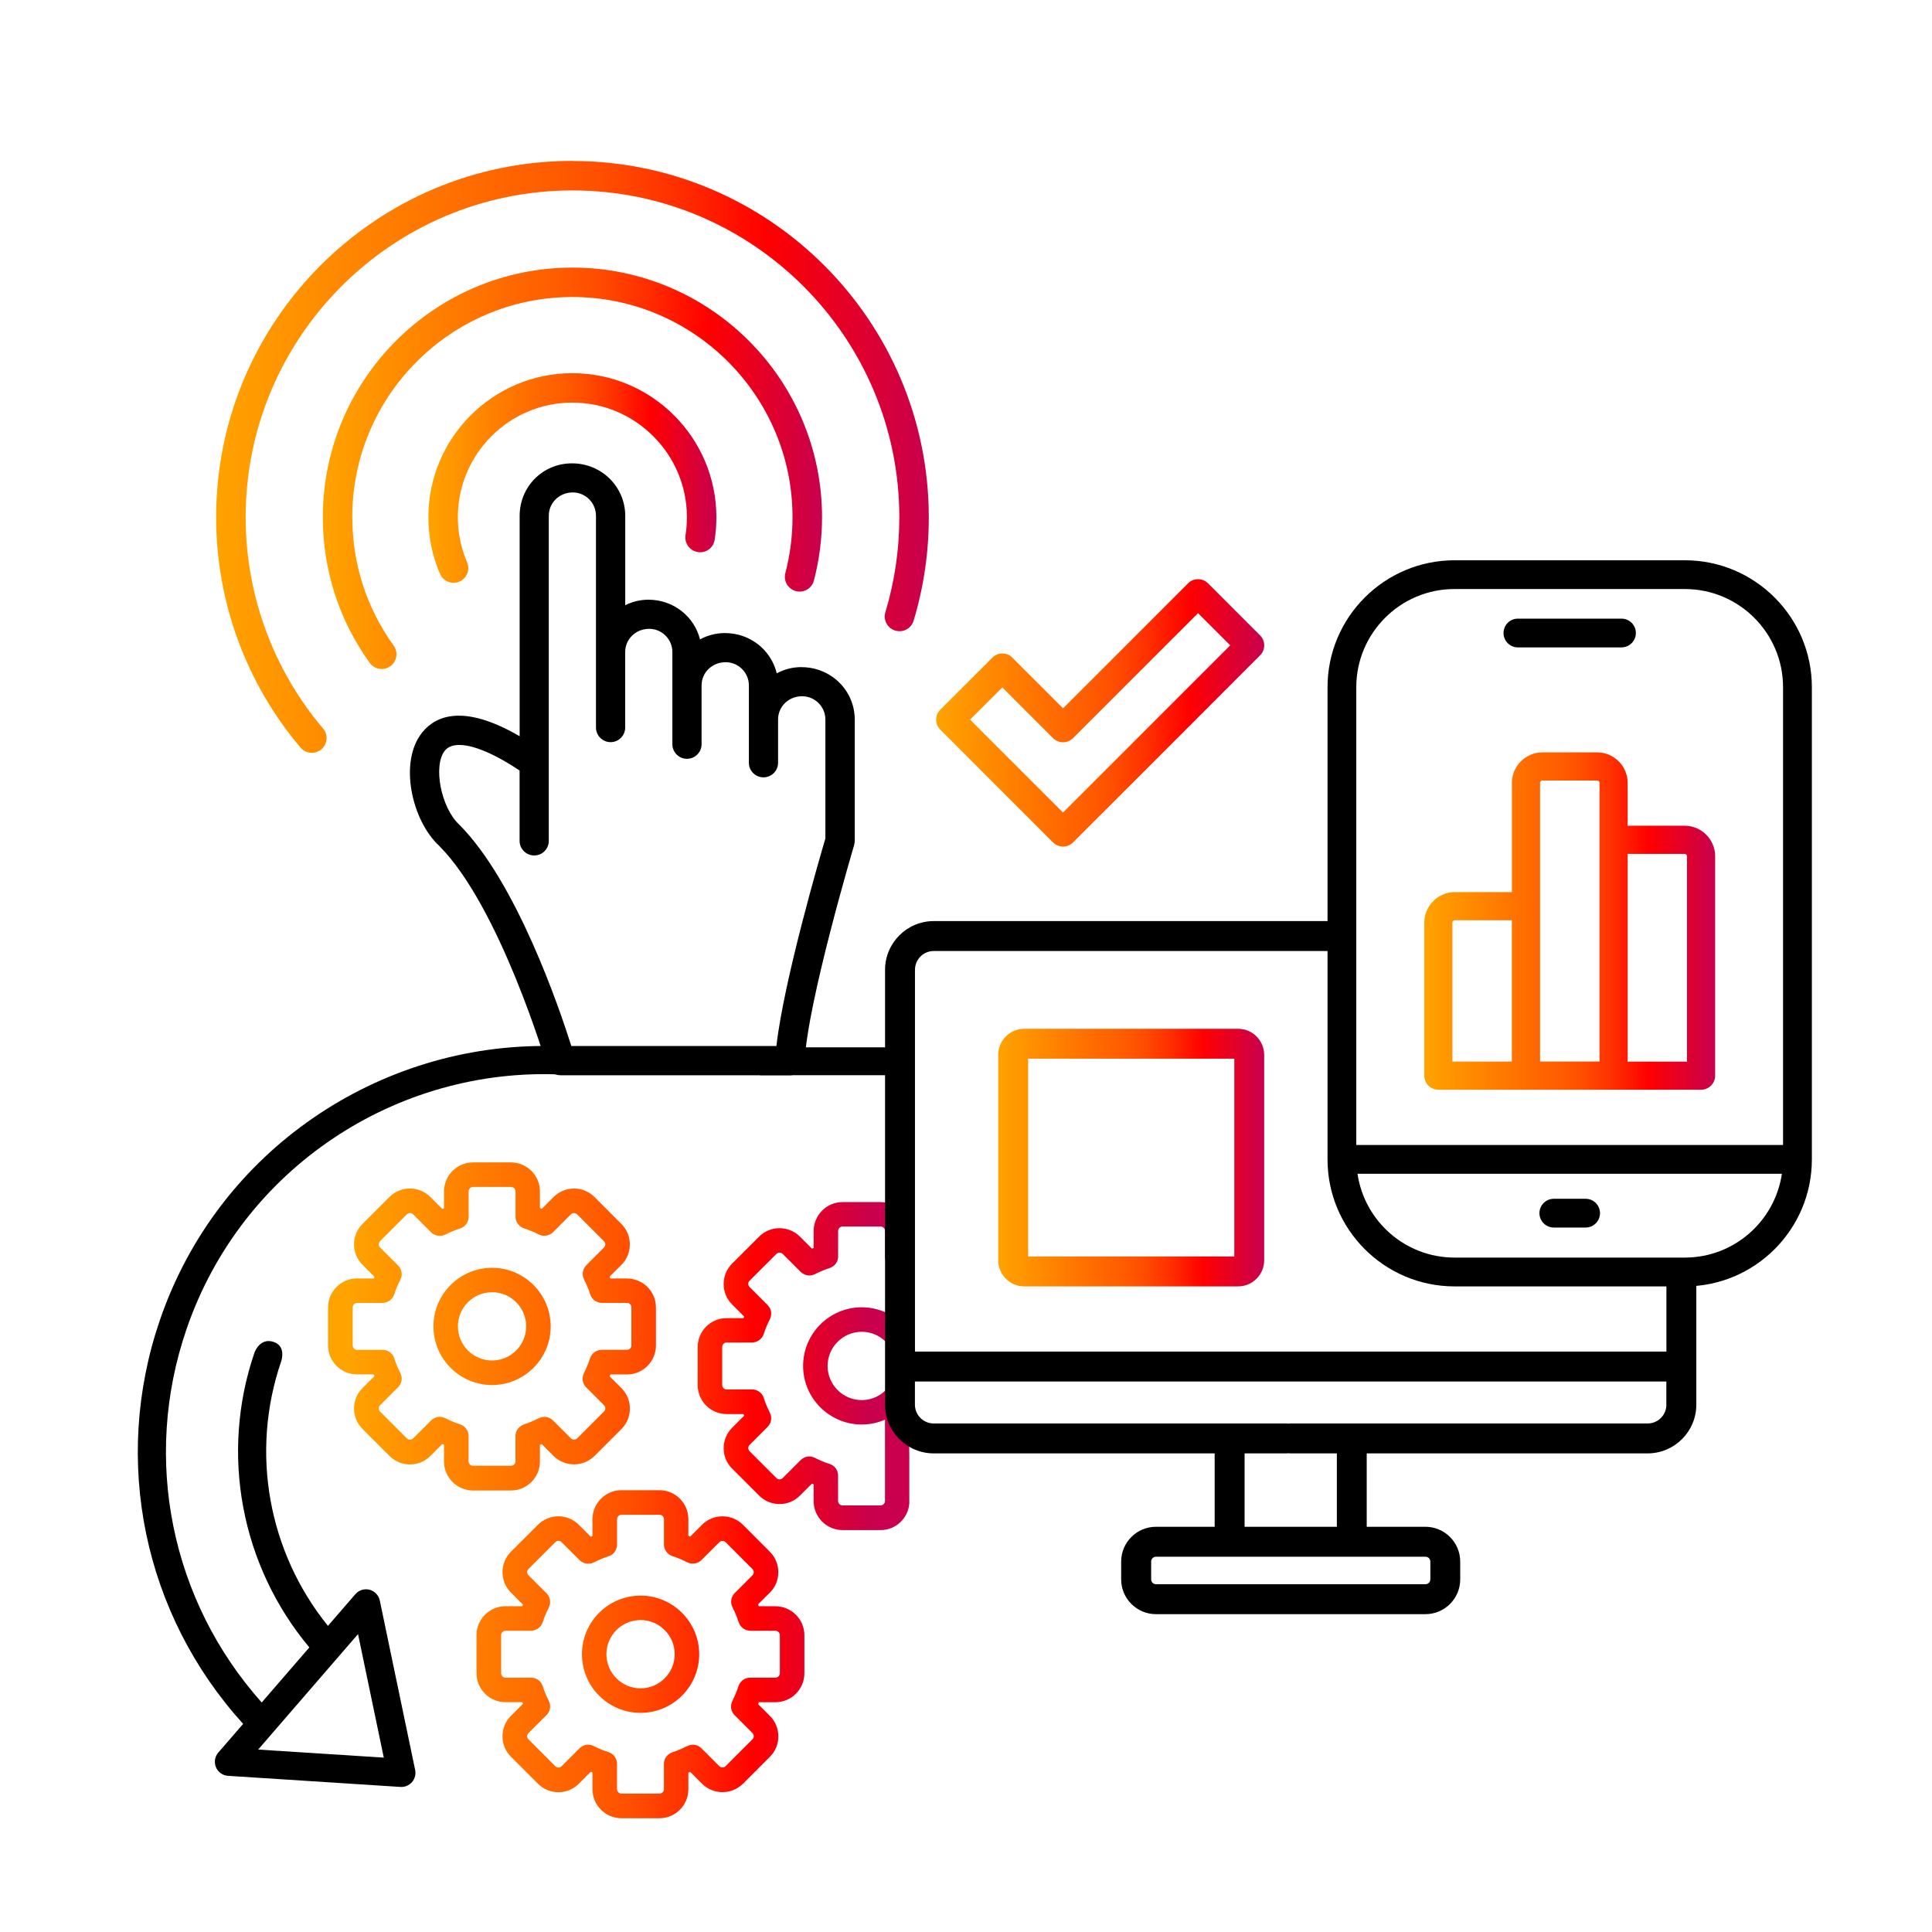 <?xml version="1.0" encoding="UTF-8"?> <svg xmlns="http://www.w3.org/2000/svg" xmlns:xlink="http://www.w3.org/1999/xlink" id="Layer_1" data-name="Layer 1" viewBox="0 0 348 348"><defs><style> .cls-1 { fill: url(#New_Gradient_Swatch_2-4); } .cls-2 { fill: url(#New_Gradient_Swatch_2-9); } .cls-3 { fill: url(#New_Gradient_Swatch_2-3); } .cls-4 { fill: url(#New_Gradient_Swatch_2-8); } .cls-5 { fill: url(#New_Gradient_Swatch_2-7); } .cls-6 { fill: url(#New_Gradient_Swatch_2-6); } .cls-7 { fill: url(#New_Gradient_Swatch_2-5); } .cls-8 { fill: url(#New_Gradient_Swatch_2-2); } .cls-9 { fill: url(#New_Gradient_Swatch_2); } .cls-10 { fill: url(#New_Gradient_Swatch_2-10); } </style><linearGradient id="New_Gradient_Swatch_2" data-name="New Gradient Swatch 2" x1="168.61" y1="128.41" x2="227.71" y2="128.41" gradientUnits="userSpaceOnUse"><stop offset="0" stop-color="#ffa300"></stop><stop offset=".4" stop-color="#ff6500"></stop><stop offset=".46" stop-color="#ff5e00"></stop><stop offset=".55" stop-color="#ff4c00"></stop><stop offset=".65" stop-color="#ff2e00"></stop><stop offset=".76" stop-color="#ff0400"></stop><stop offset=".77" stop-color="red"></stop><stop offset="1" stop-color="#c8004e"></stop></linearGradient><linearGradient id="New_Gradient_Swatch_2-2" data-name="New Gradient Swatch 2" x1="179.8" y1="208.5" y2="208.5" xlink:href="#New_Gradient_Swatch_2"></linearGradient><linearGradient id="New_Gradient_Swatch_2-3" data-name="New Gradient Swatch 2" x1="256.54" y1="165.91" x2="308.94" y2="165.91" xlink:href="#New_Gradient_Swatch_2"></linearGradient><linearGradient id="New_Gradient_Swatch_2-4" data-name="New Gradient Swatch 2" x1="77.16" y1="86.1" x2="129.04" y2="86.1" xlink:href="#New_Gradient_Swatch_2"></linearGradient><linearGradient id="New_Gradient_Swatch_2-5" data-name="New Gradient Swatch 2" x1="58.14" y1="84.34" x2="148.06" y2="84.34" xlink:href="#New_Gradient_Swatch_2"></linearGradient><linearGradient id="New_Gradient_Swatch_2-6" data-name="New Gradient Swatch 2" x1="38.92" y1="82.28" x2="167.28" y2="82.28" xlink:href="#New_Gradient_Swatch_2"></linearGradient><linearGradient id="New_Gradient_Swatch_2-7" data-name="New Gradient Swatch 2" x1="62.75" y1="297.96" x2="157.25" y2="297.96" xlink:href="#New_Gradient_Swatch_2"></linearGradient><linearGradient id="New_Gradient_Swatch_2-8" data-name="New Gradient Swatch 2" x1="62.75" y1="238.92" x2="157.25" y2="238.92" xlink:href="#New_Gradient_Swatch_2"></linearGradient><linearGradient id="New_Gradient_Swatch_2-9" data-name="New Gradient Swatch 2" x1="62.75" y1="246.04" x2="157.25" y2="246.04" xlink:href="#New_Gradient_Swatch_2"></linearGradient><linearGradient id="New_Gradient_Swatch_2-10" data-name="New Gradient Swatch 2" x1="62.75" y1="246.04" x2="157.25" y2="246.04" xlink:href="#New_Gradient_Swatch_2"></linearGradient></defs><path class="cls-9" d="M191.48,152.49c-.67,0-1.32-.27-1.79-.74l-20.33-20.33c-.48-.48-.74-1.12-.74-1.79s.27-1.32.74-1.79l9.4-9.39c.99-.99,2.59-.99,3.58,0l9.14,9.14,22.52-22.52c.99-.99,2.6-.99,3.59,0l9.39,9.39c.48.48.74,1.12.74,1.79s-.27,1.32-.74,1.79l-33.68,33.69c-.47.48-1.12.76-1.8.76h-.01ZM174.73,129.62l16.74,16.74,30.12-30.12-5.8-5.8-22.52,22.52c-.99.99-2.6.99-3.59,0l-9.14-9.14-5.81,5.8Z"></path><path class="cls-8" d="M223.01,231.71h-38.51c-2.59,0-4.7-2.11-4.7-4.7v-37c0-2.59,2.11-4.7,4.7-4.7h38.51c2.59,0,4.7,2.11,4.7,4.7v37c0,2.59-2.11,4.7-4.7,4.7ZM185.19,226.32h37.14v-35.63h-37.14v35.63Z"></path><path class="cls-3" d="M259.07,196.29h47.33c1.4,0,2.54-1.14,2.54-2.54v-39.52c0-3.03-2.47-5.5-5.5-5.5h-10.26v-7.71c0-3.03-2.47-5.5-5.5-5.5h-9.85c-3.03,0-5.5,2.47-5.5,5.5v19.67h-10.28c-3.03,0-5.5,2.47-5.5,5.5v27.34s0,.07.01.11c0,.04-.01.07-.01.11,0,1.4,1.14,2.54,2.54,2.54ZM303.44,153.81c.24,0,.43.19.43.43v36.98h-10.69v-37.41h10.26ZM277.4,141.02c0-.24.19-.43.43-.43h9.85c.24,0,.43.19.43.43v50.19h-10.71v-50.19ZM262.04,165.76h10.28v25.45h-10.71v-25.02c0-.24.19-.43.43-.43Z"></path><g><path d="M144.36,120.16c-1.61,0-3.12.41-4.45,1.12-1-4.15-4.74-7.25-9.32-7.25-1.63,0-3.16.41-4.5,1.14-1.03-4.1-4.76-7.15-9.29-7.15-1.5,0-2.92.36-4.18.99v-16.09c0-5.22-4.24-9.46-9.58-9.46s-9.44,4.25-9.44,9.46v39.69c-10.04-5.83-15.07-3.75-17.54-.69-4.3,5.32-1.86,15.89,3.02,20.41,10.91,10.91,19.29,39.18,19.38,39.46.33,1.12,1.36,1.89,2.52,1.89h41.33c1.41,0,2.56-1.11,2.63-2.51.48-10.57,8.83-38.66,8.91-38.95,0,0,0-.01,0-.02.04-.15.07-.31.09-.47,0-.02,0-.04,0-.06,0-.07.02-.13.02-.2v-21.86c0-5.21-4.24-9.44-9.6-9.44ZM139.88,188.41h-36.97c-2.14-6.77-9.88-29.56-20.2-39.88-3.28-3.05-4.75-10.64-2.58-13.32,1.78-2.19,6.88-.82,13.46,3.58v12.67c0,1.45,1.18,2.63,2.63,2.63s2.63-1.18,2.63-2.63v-58.56c0-2.32,1.88-4.2,4.32-4.2,2.31,0,4.18,1.89,4.18,4.2v38.15c0,1.45,1.18,2.63,2.63,2.63s2.63-1.18,2.63-2.63v-13.6c0-2.31,1.88-4.18,4.32-4.18,2.31,0,4.18,1.88,4.18,4.18v16.6c0,1.45,1.18,2.63,2.63,2.63s2.63-1.18,2.63-2.63v-10.59c0-2.31,1.89-4.18,4.34-4.18,2.31,0,4.18,1.88,4.18,4.18v13.93c0,1.45,1.18,2.63,2.63,2.63s2.63-1.18,2.63-2.63v-7.8c0-2.31,1.88-4.18,4.32-4.18,2.32,0,4.2,1.88,4.2,4.18v21.45c-.92,3.1-7.49,25.59-8.82,37.37Z"></path><path class="cls-1" d="M125.7,99.45c1.45.22,2.81-.77,3.03-2.22.21-1.35.31-2.71.31-4.06,0-14.31-11.64-25.95-25.95-25.95s-25.93,11.64-25.93,25.95c0,3.56.71,6.99,2.1,10.21.43,1,1.41,1.6,2.44,1.6.35,0,.71-.07,1.05-.22,1.35-.58,1.97-2.14,1.38-3.49-1.1-2.55-1.66-5.28-1.66-8.11,0-11.38,9.25-20.64,20.62-20.64s20.64,9.26,20.64,20.64c0,1.08-.08,2.17-.25,3.25-.22,1.45.77,2.8,2.22,3.03Z"></path><path class="cls-7" d="M63.45,93.16c0-21.87,17.78-39.66,39.64-39.66s39.66,17.79,39.66,39.66c0,3.41-.43,6.79-1.29,10.07-.37,1.42.48,2.87,1.9,3.24,1.42.37,2.87-.48,3.24-1.89.97-3.71,1.47-7.55,1.47-11.41,0-24.8-20.17-44.97-44.97-44.97s-44.95,20.17-44.95,44.97c0,9.5,2.92,18.57,8.45,26.23.52.72,1.33,1.1,2.16,1.1.54,0,1.08-.16,1.55-.5,1.19-.86,1.46-2.52.6-3.71-4.87-6.75-7.45-14.74-7.45-23.12Z"></path><path class="cls-6" d="M103.1,28.98c-35.39,0-64.17,28.79-64.17,64.19,0,15.2,5.4,29.94,15.21,41.49.52.62,1.27.94,2.03.94.61,0,1.22-.21,1.72-.63,1.12-.95,1.25-2.63.31-3.74-9-10.59-13.95-24.11-13.95-38.05,0-32.47,26.4-58.88,58.86-58.88s58.88,26.41,58.88,58.88c0,5.83-.85,11.58-2.51,17.09-.43,1.4.37,2.89,1.77,3.31,1.41.43,2.89-.37,3.31-1.77,1.82-6,2.74-12.27,2.74-18.62,0-35.39-28.79-64.19-64.19-64.19Z"></path></g><rect x="136.87" y="188.65" width="25.66" height="5.02"></rect><path d="M43.78,310.53l-4.46,5.15c-.63.73-.79,1.75-.42,2.64.28.68.84,1.19,1.52,1.42.21.07.43.12.66.13l31.05,2c.79.05,1.56-.27,2.08-.87.52-.6.73-1.4.57-2.18l-6.37-30.53c-.2-.94-.92-1.69-1.85-1.94-.93-.24-1.92.07-2.55.8l-4.94,5.71c-10.76-13.32-14.02-31.28-8.44-47.59,0,0,1.04-2.82-1.41-3.58s-3.38,1.94-3.38,1.94c-6.25,18.25-2.44,38.38,9.88,53.11l-8.58,9.92c-16.35-18.35-21.56-43.85-13.55-67.23,10-29.19,38.02-47.21,67.4-45.88,6.3.29,5.71-4.99-1.67-5.13-30.87-.58-59.99,18.62-70.52,49.36-8.68,25.34-2.92,52.99,15,72.74ZM46.5,315.14l17.99-20.8,4.64,22.25-22.63-1.45Z"></path><g><path class="cls-5" d="M115.38,287.41c-5.82,0-10.56,4.74-10.56,10.56s4.74,10.56,10.56,10.56,10.56-4.74,10.56-10.56-4.74-10.56-10.56-10.56ZM115.38,304.11c-3.39,0-6.15-2.76-6.15-6.15s2.76-6.15,6.15-6.15,6.15,2.76,6.15,6.15-2.76,6.15-6.15,6.15ZM139.68,289.32h-3c-.05-.11-.09-.22-.14-.33l2.12-2.11c.99-.98,1.53-2.29,1.53-3.69s-.54-2.7-1.53-3.69l-4.84-4.85c-2.03-2.03-5.34-2.03-7.37,0l-2.13,2.13c-.11-.05-.22-.09-.33-.13v-3.02c0-2.87-2.34-5.21-5.21-5.21h-6.85c-2.87,0-5.21,2.34-5.21,5.21v3.04c-.1.04-.21.09-.31.13l-2.15-2.15c-.99-.98-2.29-1.53-3.68-1.53s-2.7.54-3.69,1.53l-4.85,4.84c-.99.98-1.53,2.29-1.53,3.69s.54,2.7,1.53,3.69l2.16,2.16c-.04.1-.08.2-.12.29h-3.04c-2.87,0-5.21,2.34-5.21,5.21v6.86c0,2.87,2.34,5.21,5.21,5.21h3.04c.04.1.08.2.12.3l-2.16,2.16c-.99.98-1.53,2.29-1.53,3.69s.54,2.7,1.53,3.69l4.85,4.85c.98.98,2.29,1.53,3.69,1.53s2.7-.54,3.68-1.53l2.15-2.15c.1.04.21.09.31.13v3.03c0,2.87,2.34,5.21,5.21,5.21h6.85c2.87,0,5.21-2.34,5.21-5.21v-3.01c.11-.04.22-.09.33-.13l2.13,2.13c1.02,1.02,2.35,1.52,3.69,1.52s2.67-.51,3.69-1.52l4.84-4.84c.99-.98,1.53-2.29,1.53-3.69s-.54-2.7-1.53-3.69l-2.12-2.12c.05-.11.1-.23.14-.34h2.99c2.87,0,5.21-2.34,5.21-5.21v-6.86c0-2.87-2.34-5.21-5.21-5.21ZM140.47,301.39c0,.44-.36.8-.8.8h-4.54s-.07,0-.11.01c-.07,0-.14.01-.21.02-.08.01-.15.03-.23.04-.06.02-.12.03-.18.05-.08.03-.15.06-.23.09-.05.03-.11.06-.16.09-.07.04-.14.08-.2.13-.05.04-.1.08-.15.12-.06.05-.11.1-.16.16-.05.05-.09.1-.13.16-.04.06-.09.12-.13.18-.04.06-.07.12-.1.18-.03.07-.07.14-.09.21-.01.03-.03.06-.04.09-.28.88-.65,1.78-1.1,2.67-.01.03-.02.06-.03.09-.03.07-.06.14-.08.21-.02.07-.04.13-.06.2-.02.07-.03.14-.04.21,0,.07-.02.14-.02.22,0,.07,0,.14,0,.21,0,.07,0,.14.02.21.01.07.03.14.05.21.02.07.04.13.06.2.02.07.05.13.09.2.03.06.06.13.1.19.04.06.08.11.12.17.05.06.09.12.15.18.02.02.04.05.06.07l3.21,3.21c.2.2.23.44.23.56s-.03.36-.23.56l-4.84,4.84c-.31.31-.82.31-1.13,0l-3.22-3.22s-.05-.04-.07-.06c-.06-.05-.12-.1-.18-.15-.06-.04-.11-.08-.18-.12-.06-.04-.12-.07-.18-.1-.07-.03-.14-.06-.21-.09-.06-.02-.12-.04-.18-.05-.08-.02-.15-.04-.23-.05-.06,0-.13-.01-.19-.02-.08,0-.15,0-.23,0-.07,0-.13.01-.2.02-.08,0-.15.02-.22.04-.06.02-.13.04-.19.06-.08.03-.15.05-.22.09-.03.01-.06.02-.09.03-.84.43-1.73.81-2.67,1.11-.03,0-.05.03-.08.04-.08.03-.15.06-.22.1-.06.03-.12.06-.18.1-.06.04-.12.08-.17.12-.06.04-.11.09-.17.14-.05.05-.1.1-.14.15-.05.05-.09.11-.14.16-.04.06-.08.12-.12.18-.03.06-.07.12-.1.18-.03.07-.06.13-.08.2-.02.07-.05.13-.06.2-.02.07-.03.14-.04.21-.01.08-.02.15-.02.23,0,.03,0,.06,0,.09v4.55c0,.44-.36.8-.8.8h-6.85c-.44,0-.8-.36-.8-.8v-4.57s0-.07-.01-.1c0-.08-.01-.16-.02-.23-.01-.07-.02-.14-.04-.2-.02-.07-.04-.14-.06-.2-.02-.07-.05-.14-.08-.2-.03-.06-.06-.12-.1-.18-.04-.06-.07-.12-.11-.18-.04-.06-.09-.11-.14-.17-.05-.05-.09-.1-.14-.15-.05-.05-.11-.09-.17-.14-.06-.04-.11-.08-.18-.12-.06-.04-.12-.07-.18-.1-.07-.04-.14-.07-.22-.09-.03-.01-.06-.03-.09-.04-.87-.27-1.76-.64-2.65-1.1-.03-.01-.06-.02-.08-.03-.07-.03-.15-.06-.22-.09-.06-.02-.13-.04-.19-.06-.07-.02-.14-.03-.22-.04-.07,0-.14-.02-.21-.02-.07,0-.14,0-.21,0-.07,0-.14,0-.21.02-.07.01-.14.03-.22.05-.06.02-.13.03-.19.06-.07.02-.14.06-.2.09-.06.03-.13.06-.19.1-.06.04-.12.08-.17.12-.06.05-.12.1-.18.15-.02.02-.05.04-.07.06l-3.24,3.24c-.2.2-.44.23-.56.23s-.36-.03-.56-.23l-4.84-4.85c-.2-.2-.23-.44-.23-.56s.03-.36.23-.56l3.25-3.25s.04-.05.06-.07c.05-.06.1-.12.15-.18.04-.06.08-.11.12-.17.04-.06.07-.13.1-.19.03-.07.06-.13.09-.2.02-.07.04-.13.06-.2.02-.07.03-.14.05-.21.01-.07.02-.14.02-.22,0-.07,0-.14,0-.2,0-.07-.01-.14-.02-.22,0-.07-.02-.14-.04-.21-.02-.07-.04-.13-.06-.2-.03-.08-.05-.15-.09-.22-.01-.03-.02-.06-.03-.08-.44-.85-.81-1.74-1.09-2.64,0-.03-.03-.06-.04-.09-.03-.07-.06-.15-.09-.22-.03-.06-.06-.12-.1-.18-.04-.06-.08-.12-.12-.18-.04-.06-.09-.11-.13-.16-.05-.05-.1-.1-.16-.15-.05-.05-.1-.09-.16-.13-.06-.04-.13-.08-.19-.12-.06-.03-.11-.06-.17-.09-.07-.03-.14-.06-.21-.08-.06-.02-.13-.04-.2-.06-.07-.02-.14-.03-.21-.04-.08-.01-.15-.02-.23-.02-.03,0-.06,0-.09,0h-4.59c-.44,0-.8-.36-.8-.8v-6.86c0-.44.36-.8.8-.8h4.58s0,0,0,0c0,0,0,0,.01,0,.21,0,.41-.04.6-.1.04-.01.08-.02.13-.04.19-.07.37-.16.53-.27.02-.02.04-.04.07-.06.15-.11.28-.24.39-.39.02-.03.05-.05.07-.08.12-.17.21-.35.28-.55,0-.02.02-.03.03-.06.28-.89.65-1.77,1.09-2.63.01-.03.02-.06.03-.08.03-.07.06-.15.09-.22.02-.07.04-.13.06-.2.02-.07.03-.14.04-.21,0-.07.02-.15.02-.22,0-.07,0-.14,0-.2,0-.07,0-.14-.02-.22-.01-.07-.03-.14-.05-.21-.02-.07-.04-.13-.06-.2-.02-.07-.05-.13-.09-.2-.03-.06-.06-.13-.1-.19-.04-.06-.07-.11-.12-.17-.05-.06-.1-.13-.15-.18-.02-.02-.04-.05-.06-.07l-3.25-3.25c-.2-.2-.23-.44-.23-.56s.03-.36.23-.56l4.84-4.84c.2-.2.44-.23.56-.23s.36.03.56.23l3.24,3.24c.12.12.26.22.4.31.04.02.07.04.11.06.13.07.25.12.39.17.05.01.09.03.14.04.17.04.34.07.52.07,0,0,0,0,.01,0,.01,0,.03,0,.04,0,.14,0,.28-.02.42-.05.05-.01.1-.03.15-.04.11-.03.22-.07.32-.12.02-.01.05-.01.07-.03.89-.45,1.78-.82,2.65-1.1.03,0,.06-.03.09-.04.08-.03.15-.06.22-.09.06-.03.12-.06.18-.1.06-.04.12-.08.18-.12.06-.04.11-.09.17-.14.05-.05.1-.1.14-.15.05-.05.1-.11.14-.17.04-.06.08-.12.11-.18.04-.06.07-.12.1-.18.03-.07.06-.13.08-.2.02-.07.05-.13.06-.2.02-.07.03-.13.04-.2.01-.08.02-.15.02-.23,0-.03.01-.06.01-.1v-4.58c0-.44.36-.8.8-.8h6.85c.44,0,.8.36.8.8v4.56s0,.06,0,.09c0,.08.01.16.02.24.01.07.02.13.04.19.02.07.04.14.07.21.02.07.05.13.08.19.03.06.07.13.1.19.04.06.07.12.11.17.04.06.09.11.14.17.05.05.09.1.14.15.05.05.11.1.17.14.06.04.11.08.17.12.06.04.12.07.18.1.07.03.14.07.21.09.03.01.05.03.08.04.93.3,1.83.67,2.67,1.11.02.01.05.02.08.03.1.05.21.09.32.12.05.01.1.03.15.04.14.03.28.05.43.05.01,0,.03,0,.04,0,0,0,0,0,.01,0,.17,0,.34-.03.51-.07.05-.01.09-.03.14-.04.13-.04.26-.1.38-.16.04-.02.08-.04.11-.06.14-.09.28-.19.4-.31l3.22-3.22c.31-.31.82-.31,1.13,0l4.84,4.84c.2.2.23.44.23.56s-.03.36-.23.56l-3.21,3.21s-.04.05-.06.07c-.05.06-.1.12-.15.19-.04.06-.08.11-.11.17-.04.06-.07.13-.1.19-.03.07-.06.13-.08.2-.02.07-.04.13-.06.2-.02.07-.03.14-.05.21-.01.07-.02.14-.02.21,0,.07,0,.14,0,.21,0,.07.01.14.02.21,0,.07.02.14.04.21.02.07.04.13.06.19.03.08.05.15.09.22.01.03.02.06.03.09.44.84.81,1.74,1.11,2.67,0,.02.02.03.03.05.07.2.16.39.28.56.02.03.04.05.06.08.12.15.25.28.4.39.02.02.04.04.06.05.16.11.34.2.53.27.04.01.08.03.12.04.19.06.39.09.6.1,0,0,0,0,0,0,0,0,0,0,0,0h4.54c.44,0,.8.36.8.8v6.86Z"></path><path class="cls-4" d="M88.63,228.36c-5.82,0-10.56,4.74-10.56,10.56s4.74,10.56,10.56,10.56,10.56-4.74,10.56-10.56-4.74-10.56-10.56-10.56ZM88.63,245.06c-3.39,0-6.15-2.76-6.15-6.15s2.76-6.15,6.15-6.15,6.15,2.76,6.15,6.15-2.76,6.15-6.15,6.15ZM112.94,230.28h-3c-.05-.11-.09-.22-.14-.33l2.12-2.11c.99-.98,1.53-2.29,1.53-3.69s-.54-2.7-1.53-3.69l-4.84-4.85c-2.03-2.03-5.34-2.03-7.37,0l-2.13,2.13c-.11-.05-.22-.09-.33-.13v-3.02c0-2.87-2.34-5.21-5.21-5.21h-6.85c-2.87,0-5.21,2.34-5.21,5.21v3.04c-.1.04-.21.09-.31.13l-2.15-2.15c-.99-.98-2.29-1.53-3.68-1.53s-2.7.54-3.69,1.53l-4.85,4.84c-.99.98-1.53,2.29-1.53,3.69s.54,2.7,1.53,3.69l2.16,2.16c-.04.1-.08.2-.12.29h-3.04c-2.87,0-5.21,2.34-5.21,5.21v6.86c0,2.87,2.34,5.21,5.21,5.21h3.04c.04.1.08.2.12.3l-2.16,2.16c-.99.98-1.53,2.29-1.53,3.69s.54,2.7,1.53,3.69l4.85,4.85c.98.98,2.29,1.53,3.69,1.53s2.7-.54,3.68-1.53l2.15-2.15c.1.04.21.09.31.13v3.03c0,2.87,2.34,5.21,5.21,5.21h6.85c2.87,0,5.21-2.34,5.21-5.21v-3.01c.11-.04.22-.09.33-.13l2.13,2.13c1.02,1.02,2.35,1.52,3.69,1.52s2.67-.51,3.69-1.52l4.84-4.84c.99-.98,1.53-2.29,1.53-3.69s-.54-2.7-1.53-3.69l-2.12-2.12c.05-.11.1-.23.14-.34h2.99c2.87,0,5.21-2.34,5.21-5.21v-6.86c0-2.87-2.34-5.21-5.21-5.21ZM113.73,242.34c0,.44-.36.8-.8.8h-4.54s-.07,0-.11.01c-.07,0-.14.01-.21.02-.08.01-.15.03-.23.04-.06.02-.12.03-.18.05-.08.03-.15.06-.23.09-.05.03-.11.06-.16.09-.07.04-.14.08-.2.13-.05.04-.1.08-.15.12-.06.05-.11.1-.16.16-.05.05-.09.1-.13.16-.04.06-.09.12-.13.18-.04.06-.07.12-.1.18-.03.07-.07.14-.09.21-.01.03-.03.06-.04.09-.28.88-.65,1.78-1.1,2.67-.01.03-.02.06-.03.09-.03.07-.06.14-.08.21-.02.07-.04.13-.06.2-.02.07-.03.14-.04.21,0,.07-.02.14-.02.22,0,.07,0,.14,0,.21,0,.07,0,.14.02.21.01.07.03.14.05.21.02.07.04.13.06.2.02.07.05.13.09.2.03.06.06.13.1.19.04.06.08.11.12.17.05.06.09.12.15.18.02.02.04.05.06.07l3.21,3.21c.2.2.23.44.23.56s-.03.36-.23.56l-4.84,4.84c-.31.31-.82.31-1.13,0l-3.22-3.22s-.05-.04-.07-.06c-.06-.05-.12-.1-.18-.15-.06-.04-.11-.08-.18-.12-.06-.04-.12-.07-.18-.1-.07-.03-.14-.06-.21-.09-.06-.02-.12-.04-.18-.05-.08-.02-.15-.04-.23-.05-.06,0-.13-.01-.19-.02-.08,0-.15,0-.23,0-.07,0-.13.01-.2.02-.08,0-.15.02-.22.04-.06.02-.13.04-.19.06-.08.03-.15.05-.22.09-.03.01-.06.02-.09.03-.84.43-1.73.81-2.67,1.11-.03,0-.05.03-.08.04-.08.03-.15.06-.22.1-.06.03-.12.06-.18.1-.06.04-.12.08-.17.12-.06.04-.11.09-.17.14-.05.05-.1.1-.14.15-.05.05-.09.11-.14.16-.04.06-.08.12-.12.18-.03.06-.07.12-.1.18-.03.07-.06.13-.08.2-.02.07-.05.13-.06.2-.02.07-.03.14-.04.21-.01.08-.02.15-.02.23,0,.03,0,.06,0,.09v4.55c0,.44-.36.8-.8.8h-6.85c-.44,0-.8-.36-.8-.8v-4.57s0-.07-.01-.1c0-.08-.01-.16-.02-.23-.01-.07-.02-.14-.04-.2-.02-.07-.04-.14-.06-.2-.02-.07-.05-.14-.08-.2-.03-.06-.06-.12-.1-.18-.04-.06-.07-.12-.11-.18-.04-.06-.09-.11-.14-.17-.05-.05-.09-.1-.14-.15-.05-.05-.11-.09-.17-.14-.06-.04-.11-.08-.18-.12-.06-.04-.12-.07-.18-.1-.07-.04-.14-.07-.22-.09-.03-.01-.06-.03-.09-.04-.87-.27-1.76-.64-2.65-1.1-.03-.01-.06-.02-.08-.03-.07-.03-.15-.06-.22-.09-.06-.02-.13-.04-.19-.06-.07-.02-.14-.03-.22-.04-.07,0-.14-.02-.21-.02-.07,0-.14,0-.21,0-.07,0-.14,0-.21.02-.07.01-.14.03-.22.05-.06.02-.13.03-.19.06-.07.02-.14.06-.2.09-.06.03-.13.06-.19.1-.06.04-.12.08-.17.12-.06.05-.12.1-.18.15-.02.02-.05.04-.07.06l-3.24,3.24c-.2.2-.44.23-.56.23s-.36-.03-.56-.23l-4.84-4.85c-.2-.2-.23-.44-.23-.56s.03-.36.23-.56l3.25-3.25s.04-.05.06-.07c.05-.06.1-.12.15-.18.04-.06.08-.11.12-.17.04-.06.07-.13.1-.19.03-.07.06-.13.09-.2.02-.07.04-.13.06-.2.02-.07.03-.14.05-.21.01-.07.02-.14.02-.22,0-.07,0-.14,0-.2,0-.07-.01-.14-.02-.22,0-.07-.02-.14-.04-.21-.02-.07-.04-.13-.06-.2-.03-.08-.05-.15-.09-.22-.01-.03-.02-.06-.03-.08-.44-.85-.81-1.74-1.09-2.64,0-.03-.03-.06-.04-.09-.03-.07-.06-.15-.09-.22-.03-.06-.06-.12-.1-.18-.04-.06-.08-.12-.12-.18-.04-.06-.09-.11-.13-.16-.05-.05-.1-.1-.16-.15-.05-.05-.1-.09-.16-.13-.06-.04-.13-.08-.19-.12-.06-.03-.11-.06-.17-.09-.07-.03-.14-.06-.21-.08-.06-.02-.13-.04-.2-.06-.07-.02-.14-.03-.21-.04-.08-.01-.15-.02-.23-.02-.03,0-.06,0-.09,0h-4.59c-.44,0-.8-.36-.8-.8v-6.86c0-.44.36-.8.8-.8h4.58s0,0,0,0c0,0,0,0,.01,0,.21,0,.41-.04.6-.1.04-.01.08-.02.13-.04.19-.07.37-.16.53-.27.02-.02.04-.04.07-.06.15-.11.28-.24.39-.39.02-.03.05-.05.07-.08.12-.17.21-.35.28-.55,0-.02.02-.03.03-.06.28-.89.65-1.77,1.09-2.63.01-.03.02-.06.03-.08.03-.07.06-.15.09-.22.02-.07.04-.13.06-.2.02-.07.03-.14.04-.21,0-.07.02-.15.02-.22,0-.07,0-.14,0-.2,0-.07,0-.14-.02-.22-.01-.07-.03-.14-.05-.21-.02-.07-.04-.13-.06-.2-.02-.07-.05-.13-.09-.2-.03-.06-.06-.13-.1-.19-.04-.06-.07-.11-.12-.17-.05-.06-.1-.13-.15-.18-.02-.02-.04-.05-.06-.07l-3.25-3.25c-.2-.2-.23-.44-.23-.56s.03-.36.23-.56l4.84-4.84c.2-.2.44-.23.56-.23s.36.03.56.23l3.24,3.24c.12.12.26.22.4.31.04.02.07.04.11.06.13.07.25.12.39.17.05.01.09.03.14.04.17.04.34.07.52.07,0,0,0,0,.01,0,.01,0,.03,0,.04,0,.14,0,.28-.02.42-.05.05-.01.1-.03.15-.04.11-.03.22-.07.32-.12.02-.01.05-.01.07-.03.89-.45,1.78-.82,2.65-1.1.03,0,.06-.03.09-.04.08-.03.15-.06.22-.09.06-.03.12-.06.18-.1.06-.04.12-.08.18-.12.06-.04.11-.09.17-.14.05-.05.1-.1.14-.15.05-.05.1-.11.14-.17.04-.06.08-.12.11-.18.04-.06.07-.12.1-.18.03-.07.06-.13.08-.2.02-.07.05-.13.06-.2.02-.07.03-.13.04-.2.01-.08.02-.15.02-.23,0-.03.01-.06.01-.1v-4.58c0-.44.36-.8.8-.8h6.85c.44,0,.8.36.8.8v4.56s0,.06,0,.09c0,.08.01.16.02.24.01.07.02.13.04.19.02.07.04.14.07.21.02.07.05.13.08.19.03.06.07.13.1.19.04.06.07.12.11.17.04.06.09.11.14.17.05.05.09.1.14.15.05.05.11.1.17.14.06.04.11.08.17.12.06.04.12.07.18.1.07.03.14.07.21.09.03.01.05.03.08.04.93.3,1.83.67,2.67,1.11.02.01.05.02.08.03.1.05.21.09.32.12.05.01.1.03.15.04.14.03.28.05.43.05.01,0,.03,0,.04,0,0,0,0,0,.01,0,.17,0,.34-.03.51-.07.05-.01.09-.03.14-.04.13-.04.26-.1.38-.16.04-.02.08-.04.11-.06.14-.09.28-.19.4-.31l3.22-3.22c.31-.31.82-.31,1.13,0l4.84,4.84c.2.2.23.44.23.56s-.03.36-.23.56l-3.21,3.21s-.04.05-.06.07c-.05.06-.1.12-.15.19-.04.06-.08.11-.11.17-.04.06-.07.13-.1.19-.03.07-.06.13-.08.2-.02.07-.04.13-.06.2-.02.07-.03.14-.05.21-.01.07-.02.14-.02.21,0,.07,0,.14,0,.21,0,.07.01.14.02.21,0,.07.02.14.04.21.02.07.04.13.06.19.03.08.05.15.09.22.01.03.02.06.03.09.44.84.81,1.74,1.11,2.67,0,.02.02.03.03.05.07.2.16.39.28.56.02.03.04.05.06.08.12.15.25.28.4.39.02.02.04.04.06.05.16.11.34.2.53.27.04.01.08.03.12.04.19.06.39.09.6.1,0,0,0,0,0,0,0,0,0,0,0,0h4.54c.44,0,.8.36.8.8v6.86Z"></path><path class="cls-2" d="M163.79,262.54s-.06-6.63-.09-6.62c-.03.01-4.29-1.2-4.29-1.2v15.64c0,.44-.36.8-.8.8h-6.85c-.44,0-.8-.36-.8-.8v-4.57s0-.07,0-.1c0-.08-.01-.16-.02-.23-.01-.07-.02-.14-.04-.2-.02-.07-.04-.14-.06-.2-.02-.07-.05-.14-.08-.2-.03-.06-.06-.12-.1-.18-.04-.06-.07-.12-.11-.18-.04-.06-.09-.11-.14-.17-.05-.05-.09-.1-.14-.15-.05-.05-.11-.09-.17-.14-.06-.04-.11-.08-.18-.12-.06-.04-.12-.07-.18-.1-.07-.04-.14-.07-.22-.09-.03-.01-.06-.03-.09-.04-.87-.27-1.76-.64-2.65-1.1-.03-.01-.06-.02-.08-.03-.07-.03-.15-.06-.22-.09-.06-.02-.13-.04-.19-.06-.07-.02-.14-.03-.22-.04-.07,0-.14-.02-.21-.02-.07,0-.14,0-.21,0-.07,0-.14,0-.21.02-.07.01-.14.03-.22.05-.07.02-.13.03-.19.06-.07.02-.14.06-.2.09-.06.03-.12.06-.19.1-.06.04-.11.08-.17.12-.06.05-.12.1-.18.15-.02.02-.05.04-.07.06l-3.24,3.24c-.2.2-.44.23-.56.23s-.36-.03-.56-.23l-4.85-4.85c-.2-.2-.23-.44-.23-.56s.03-.36.23-.56l3.25-3.25s.04-.05.06-.07c.05-.06.1-.12.15-.18.04-.06.08-.11.12-.17.04-.06.07-.13.1-.19.03-.07.06-.13.09-.2.02-.07.04-.13.06-.2.02-.07.03-.14.05-.21.01-.07.02-.14.02-.22,0-.07,0-.14,0-.2,0-.07-.01-.15-.02-.22,0-.07-.02-.14-.04-.21-.02-.07-.04-.13-.06-.2-.03-.08-.05-.15-.09-.22-.01-.03-.02-.06-.03-.08-.44-.85-.81-1.74-1.09-2.64,0-.03-.03-.06-.04-.09-.03-.07-.06-.15-.09-.22-.03-.06-.06-.12-.1-.18-.04-.06-.08-.12-.12-.18-.04-.06-.09-.11-.13-.16-.05-.05-.1-.1-.16-.15-.05-.05-.1-.09-.16-.13-.06-.05-.12-.08-.19-.12-.06-.03-.11-.06-.17-.09-.07-.03-.14-.06-.21-.09-.07-.02-.13-.04-.2-.06-.07-.02-.14-.03-.21-.04-.08-.01-.15-.02-.23-.02-.03,0-.06,0-.09,0h-4.59c-.44,0-.8-.36-.8-.8v-6.86c0-.44.36-.8.8-.8h4.58s0,0,0,0c0,0,0,0,.01,0,.21,0,.41-.04.6-.1.04-.01.08-.02.13-.04.19-.07.37-.16.53-.27.02-.02.04-.04.07-.06.15-.11.28-.24.39-.39.02-.03.05-.05.07-.08.12-.17.21-.35.28-.55,0-.02.02-.04.03-.06.28-.89.65-1.77,1.09-2.63.01-.03.02-.06.03-.08.03-.07.06-.15.09-.22.02-.07.04-.13.06-.2.02-.07.03-.14.04-.21,0-.07.02-.15.02-.22,0-.07,0-.14,0-.2,0-.07,0-.14-.02-.22-.01-.07-.03-.14-.05-.21-.02-.07-.04-.13-.06-.2-.02-.07-.05-.13-.09-.2-.03-.07-.06-.13-.1-.19s-.07-.11-.12-.17c-.05-.06-.1-.13-.15-.18-.02-.02-.04-.05-.06-.07l-3.25-3.25c-.2-.2-.23-.44-.23-.56s.03-.36.23-.56l4.85-4.84c.2-.2.44-.23.56-.23s.36.03.56.23l3.24,3.24c.12.12.26.22.4.31.04.02.07.04.11.06.13.07.25.12.39.17.05.01.09.03.14.04.17.04.34.07.52.07,0,0,0,0,.01,0,.01,0,.03,0,.04,0,.14,0,.28-.02.42-.05.05-.01.1-.03.15-.04.11-.03.22-.07.32-.12.02-.01.05-.01.07-.03.89-.45,1.78-.82,2.65-1.1.03,0,.06-.03.09-.04.08-.03.15-.06.22-.09.06-.03.12-.06.18-.1.06-.04.12-.08.18-.12.06-.04.11-.09.17-.14.05-.05.1-.1.14-.15.05-.05.09-.11.14-.17.04-.06.08-.12.11-.18.04-.06.07-.12.1-.18.03-.07.06-.13.08-.2.02-.07.05-.13.06-.2.02-.07.03-.13.04-.2.01-.08.02-.15.02-.23,0-.03,0-.06,0-.1v-4.58c0-.44.36-.8.8-.8h6.85c.44,0,.8.36.8.8v4.56s0,.06,0,.09c0,.08.01.16.02.24,0,.07.02.13.04.19.02.07.04.14.07.21.02.07.05.13.08.2.03.06.07.13.1.19.04.06.07.12.11.17.04.06.09.11.14.17.05.05.09.1.14.15.05.05.11.1.17.14.06.04.11.08.17.12.06.04.12.07.18.1.07.03.14.07.21.09.03.01.06.03.09.04.93.3,1.83.67,2.67,1.11.02.01.05.02.08.03.03.02.07.02.1.04v-8.24c-.21-2.68-2.44-4.8-5.17-4.8h-6.85c-2.87,0-5.21,2.34-5.21,5.21v3.04c-.1.04-.21.09-.31.13l-2.15-2.15c-.99-.98-2.29-1.53-3.68-1.53s-2.7.54-3.69,1.53l-4.85,4.84c-.98.98-1.53,2.29-1.53,3.69s.54,2.7,1.53,3.69l2.16,2.16c-.04.1-.08.2-.12.29h-3.04c-2.87,0-5.21,2.34-5.21,5.21v6.86c0,2.87,2.34,5.21,5.21,5.21h3.04c.04.1.08.2.12.3l-2.16,2.16c-.98.98-1.53,2.29-1.53,3.69s.54,2.7,1.53,3.68l4.85,4.85c.98.98,2.29,1.53,3.69,1.53s2.7-.54,3.68-1.53l2.15-2.15c.1.04.21.09.31.13v3.03c0,2.87,2.34,5.21,5.21,5.21h6.85c2.74,0,4.96-2.12,5.17-4.8v-8.23Z"></path><path class="cls-10" d="M160.4,249.32c-1.09,1.72-3,2.87-5.18,2.87-3.39,0-6.15-2.76-6.15-6.15s2.76-6.15,6.15-6.15c2.18,0,4.09,1.15,5.18,2.87v-5.92c-1.53-.87-3.3-1.37-5.18-1.37-5.82,0-10.56,4.74-10.56,10.56s4.74,10.56,10.56,10.56c1.88,0,3.65-.5,5.18-1.37v-5.92Z"></path></g><g><path d="M303.49,100.92h-41.5c-12.61,0-22.87,10.26-22.87,22.87v85.05c0,12.61,10.26,22.87,22.87,22.87h41.5c12.61,0,22.87-10.26,22.87-22.87v-85.05c0-12.61-10.26-22.87-22.87-22.87ZM261.99,106.1h41.5c9.75,0,17.68,7.93,17.68,17.68v82.46h-76.87v-82.46c0-9.75,7.93-17.68,17.68-17.68ZM303.49,226.52h-41.5c-8.87,0-16.21-6.57-17.47-15.09h76.44c-1.26,8.52-8.6,15.09-17.47,15.09Z"></path><path d="M292.07,116.61h-18.66c-1.43,0-2.59-1.16-2.59-2.59s1.16-2.59,2.59-2.59h18.66c1.43,0,2.59,1.16,2.59,2.59s-1.16,2.59-2.59,2.59Z"></path><path d="M285.61,221.11h-5.73c-1.43,0-2.59-1.16-2.59-2.59s1.16-2.59,2.59-2.59h5.73c1.43,0,2.59,1.16,2.59,2.59s-1.16,2.59-2.59,2.59Z"></path></g><path d="M300.16,228.5v14.95h-135.35v-68.76c0-1.87,1.51-3.39,3.38-3.39h72.61v-5.39h-72.61c-4.83,0-8.77,3.94-8.77,8.78v78.32c0,4.84,3.93,8.78,8.77,8.78h50.6v13.22h-10.57c-3.46,0-6.27,2.81-6.27,6.27v3.2c0,3.46,2.81,6.27,6.27,6.27h48.53c3.46,0,6.27-2.81,6.27-6.27v-3.2c0-3.46-2.81-6.27-6.27-6.27h-10.57v-13.22h50.6c4.83,0,8.77-3.94,8.77-8.78v-24.51h-5.39ZM256.76,280.4c.49,0,.88.39.88.88v3.2c0,.49-.4.88-.88.88h-48.53c-.49,0-.88-.39-.88-.88v-3.2c0-.49.39-.88.88-.88h48.53ZM224.18,275.01v-13.22h7.56c.11,0,.21-.02.32-.03.11.01.21.03.32.03h8.42v13.22h-16.62ZM300.16,253.01c0,1.87-1.51,3.39-3.38,3.39h-64.41c-.11,0-.21.02-.32.03-.11-.01-.21-.03-.32-.03h-63.55c-1.86,0-3.38-1.52-3.38-3.39v-4.17h135.35v4.17Z"></path></svg> 